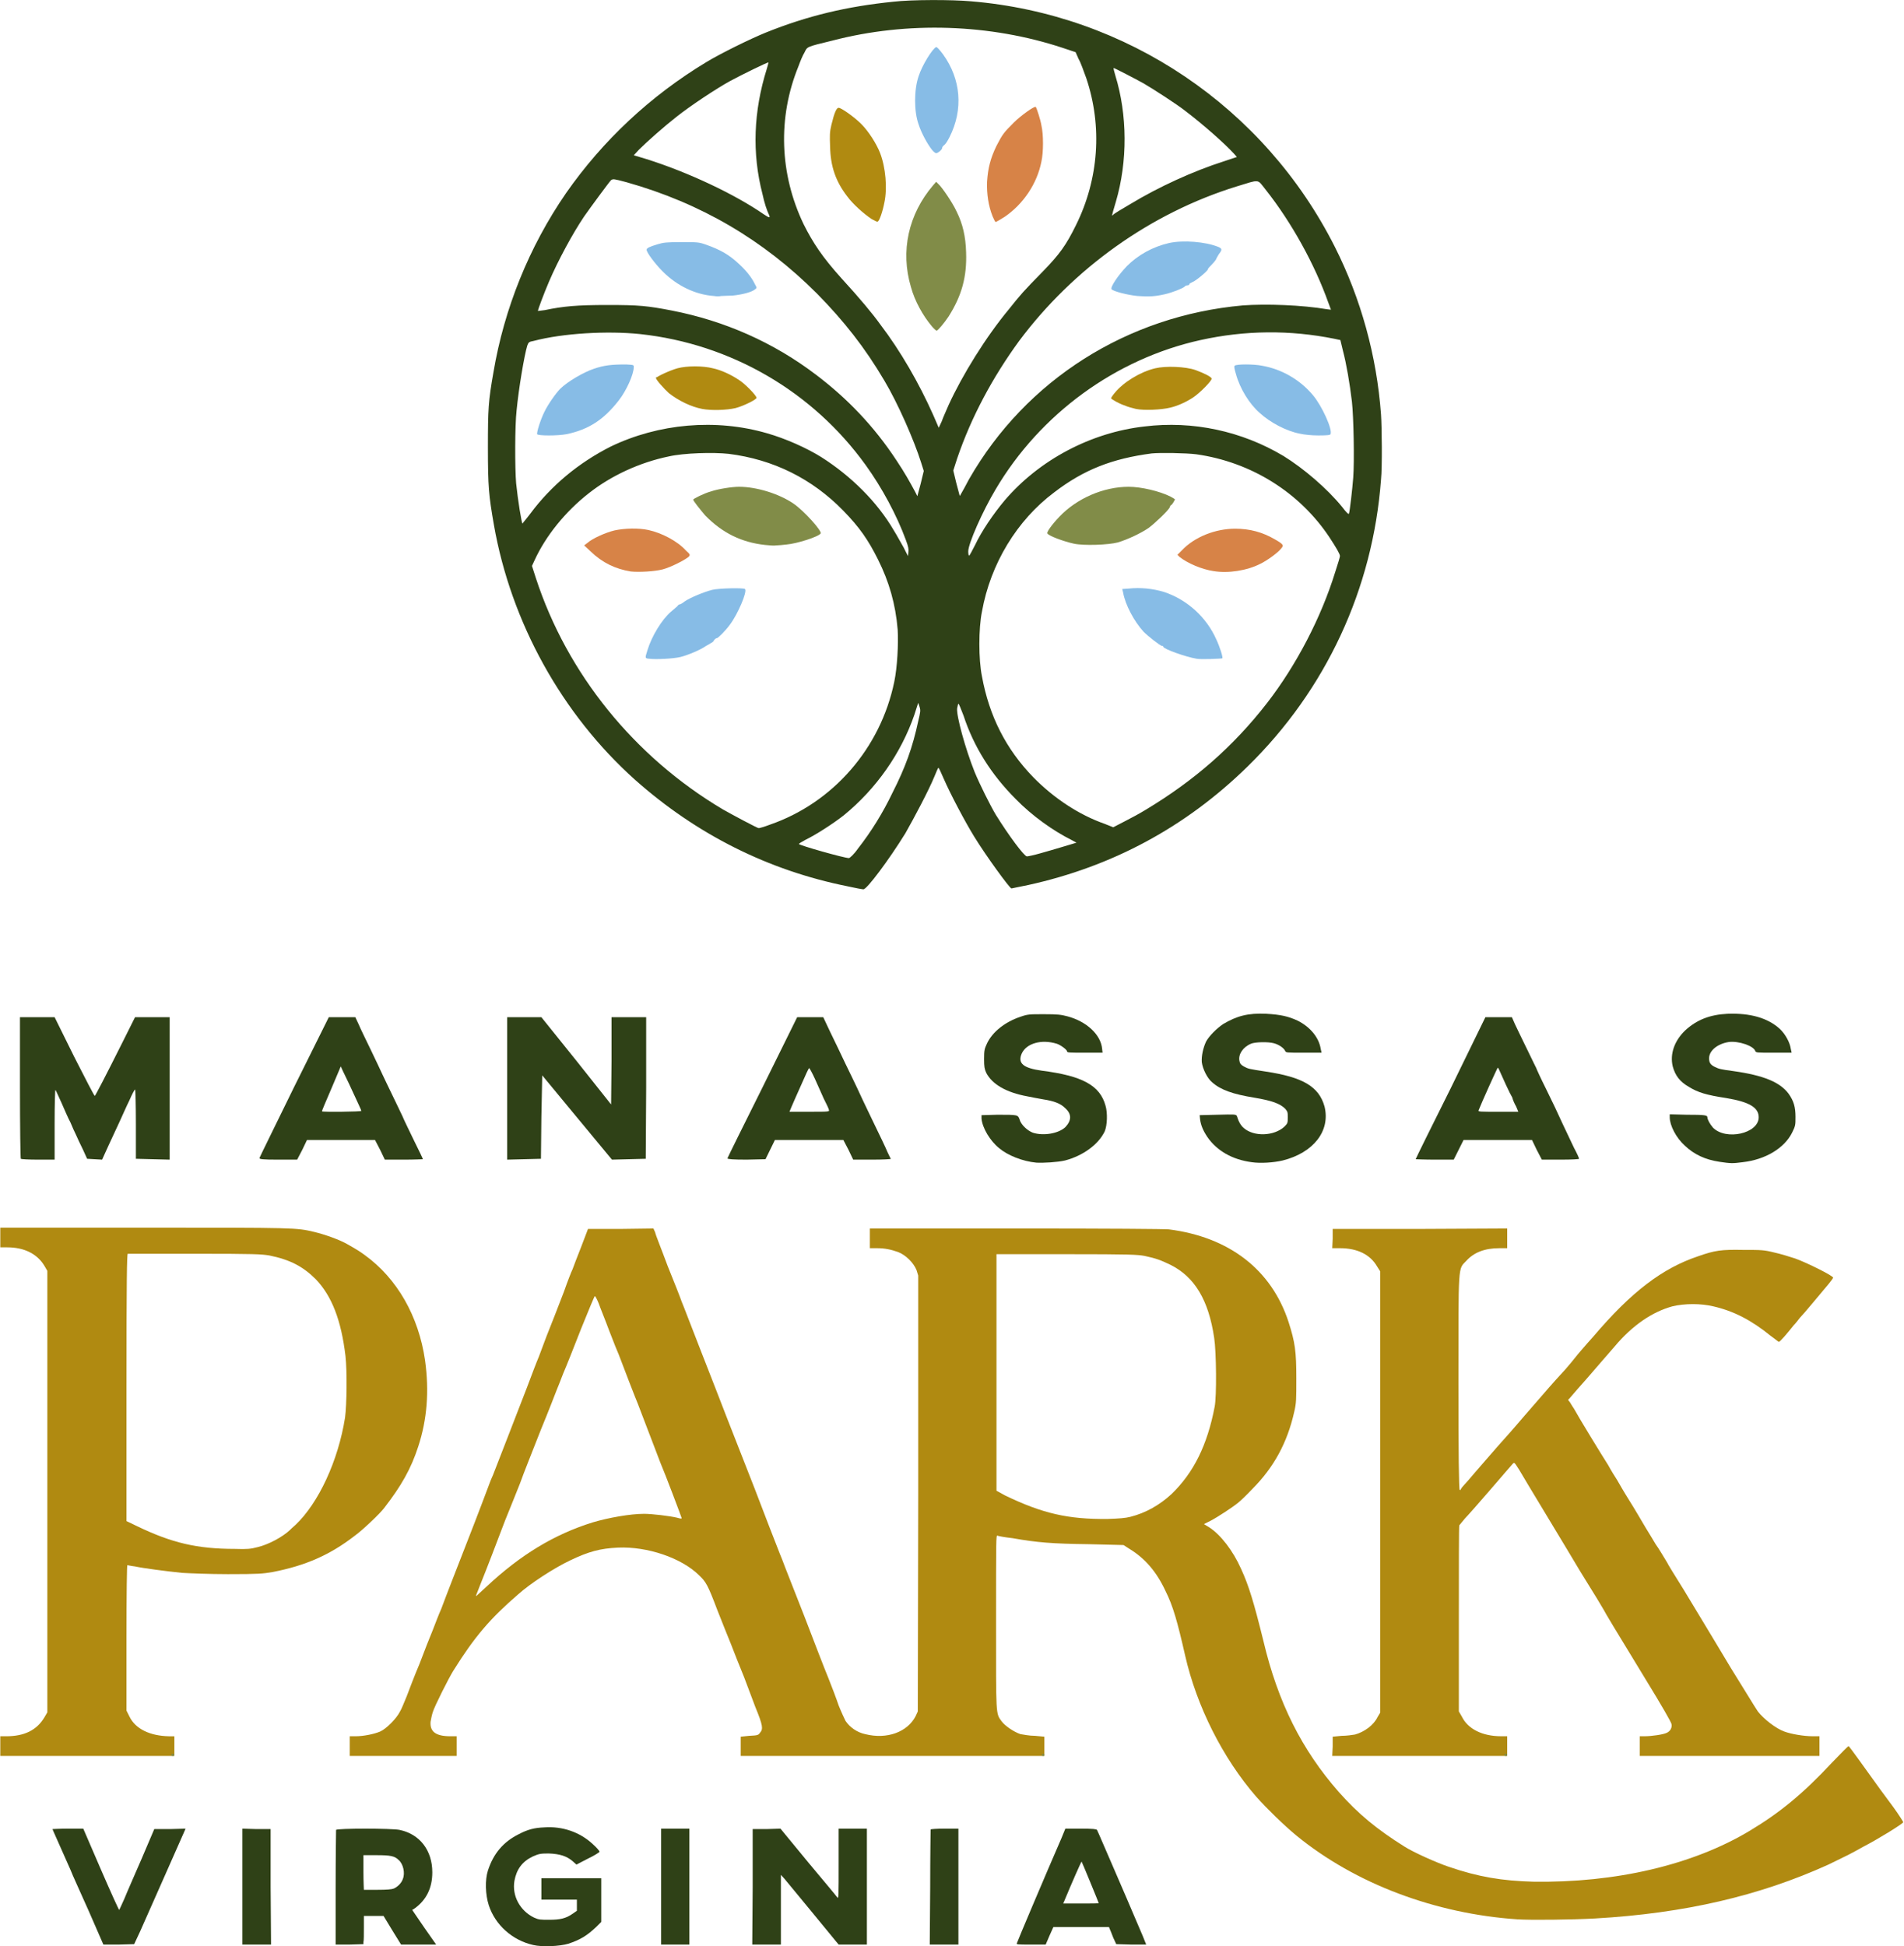 <svg version="1.2" xmlns="http://www.w3.org/2000/svg" viewBox="0 0 445 455" width="316" height="323">
	<title>305972310_447471934079695_7927875555520749665_n</title>
	<style>
		.s0 { fill: #2f4117 } 
		.s1 { fill: #b08a11 } 
		.s2 { fill: #818c48 } 
		.s3 { fill: #87bce6 } 
		.s4 { fill: #d78347 } 
	</style>
	<g id="Folder 6">
		<g id="Folder 2">
			<g id="Folder 3">
				<path id="pBJsCCmlB" class="s0" d="m124.6 454.7c-4.9-1.1-8.9-4.7-10.4-9.3-0.8-2.5-0.9-5.9-0.2-8.1 1.3-4 3.6-6.7 7.2-8.5 2.1-1.1 3.6-1.5 6-1.6 4.2-0.3 8.3 1.1 11.3 3.9 0.9 0.8 1.6 1.6 1.6 1.8 0 0.1-1.2 0.9-2.7 1.6l-2.7 1.4-0.9-0.8c-1.4-1.2-3-1.7-5.6-1.8-2 0-2.3 0.1-3.7 0.7-2.5 1.2-3.8 3-4.3 5.7-0.6 3.5 1.3 7 4.6 8.6 1.1 0.5 1.5 0.5 3.5 0.5 2.6 0 3.9-0.3 5.5-1.4l1-0.7v-1.3-1.3h-4.1-4.2v-2.5-2.5h7 7v5.1 5.1l-1.1 1.1c-2.3 2.2-3.9 3.1-6.6 4-2 0.6-6.1 0.8-8.2 0.3z"/>
				<path id="p180IGLBGz" class="s0" d="m20.7 446.8c-1.9-4.3-3.9-8.6-4.3-9.7-3-6.8-4.2-9.4-4.2-9.5 0 0 1.7-0.1 3.6-0.1h3.6l4.1 9.5c2.3 5.3 4.2 9.5 4.3 9.5 0 0 0.6-1.2 1.2-2.6 0.6-1.5 2.5-5.8 4.1-9.5l2.9-6.8h3.7l3.6-0.1-0.2 0.5c-0.2 0.5-7 15.8-10.4 23.5l-1.4 3-3.6 0.1h-3.6z"/>
				<path id="pNtNjExvQ" class="s0" d="m56.6 441.1v-13.6l3.3 0.1h3.3v13.5l0.1 13.5h-3.3-3.4z"/>
				<path id="p5Ngve3Bg" fill-rule="evenodd" class="s0" d="m78.4 441.4c0-7.4 0.1-13.5 0.1-13.6 0-0.4 13.2-0.4 14.9 0 4.7 1 7.6 4.8 7.6 9.9 0 3.7-1.4 6.5-4.2 8.5l-0.5 0.3 2.8 4.1 2.8 4h-4.1-4.1l-2.1-3.4-2-3.3h-4.6v2.7c0 1.6 0 3.1-0.1 3.4v0.5l-3.3 0.1h-3.2zm13.6 0.1c0.9-0.4 1.8-1.3 2.1-2.2 0.6-1.4 0.1-3.6-1-4.5-0.9-0.9-1.9-1.1-5.1-1.1h-3.1v4c0 2.2 0.1 4 0.1 4.1 0 0 1.4 0 3.1 0 2.3 0 3.4-0.1 3.9-0.3z"/>
				<path id="pPCX5yKwZ" class="s0" d="m154.5 441.1v-13.6h3.3 3.3v13.6 13.5h-3.3-3.3z"/>
				<path id="pdmFb8jYV" class="s0" d="m175.9 441.1v-13.5h3.2l3.3-0.1 6.5 7.9c3.6 4.3 6.7 8 6.8 8.2 0.3 0.4 0.3-0.8 0.3-7.8v-8.3h3.3 3.3v13.6 13.5h-3.3-3.3l-0.5-0.6c-0.7-0.9-11.2-13.6-12.1-14.7l-0.9-1v8.2 8.1h-3.3-3.4z"/>
				<path id="pInUfOUa7" class="s0" d="m217.4 441.3c0-7.4 0.1-13.5 0.1-13.6 0-0.1 1.4-0.2 3.2-0.2h3.3v13.6 13.5h-3.3-3.4z"/>
				<path id="p13TxwJZyR" fill-rule="evenodd" class="s0" d="m237.7 454.2c0.1-0.4 6.7-16 10.4-24.5l0.9-2.2h3.7c2.7 0 3.6 0.1 3.7 0.3 0.1 0.1 2.3 5.3 5 11.5 2.7 6.2 5.2 12.2 5.7 13.3l0.8 2h-3.5l-3.5-0.1-0.7-1.5c-0.3-0.8-0.7-1.8-0.8-2l-0.2-0.5h-13l-0.9 2-0.9 2.1h-3.4c-3.4 0-3.5 0-3.3-0.4zm19.1-9.3c0-0.1-3.9-9.6-4-9.7-0.1 0-2.3 5-4 9.1l-0.3 0.7h4.1c2.3 0 4.2 0 4.2-0.1z"/>
			</g>
			<g id="Folder 4">
				<path id="p13yfaVObW" fill-rule="evenodd" class="s1" d="m354.7 448.7c-19.2-1.3-37.9-8.3-51.7-19.6-2.8-2.3-6.9-6.3-9.4-9.1-7.8-9-13.9-21.1-16.6-33-1.8-7.9-2.8-11.5-4.6-15.1-2.1-4.5-4.8-7.6-8.4-9.8l-1.4-0.9-8.1-0.2c-8.5-0.1-12.2-0.4-17.8-1.4-1.8-0.2-3.4-0.5-3.6-0.6-0.3-0.1-0.3 0.9-0.3 20.1 0 22.1-0.1 21.4 1.3 23.3 0.8 1.1 2.9 2.5 4.4 3 0.6 0.1 2.1 0.4 3.4 0.4l2.2 0.2v4.5h-71v-4.5l2-0.2c1.8-0.1 2.1-0.1 2.5-0.7 0.8-0.9 0.7-1.7-1.1-6.1-0.4-1.1-1.6-4.2-2.6-6.9-1.1-2.7-2.5-6.2-3.1-7.8-0.7-1.7-2.1-5.2-3.2-8-2.2-5.8-2.6-6.5-4.3-8.1-4.1-4-12-6.7-18.9-6.4-4.2 0.2-6.8 0.9-11.2 3-3.8 1.8-9.3 5.4-12.1 7.9-6.6 5.7-10.2 9.9-15.2 17.9-1 1.6-4.4 8.3-4.8 9.7-0.2 0.6-0.4 1.6-0.5 2.2-0.2 2.3 1.2 3.4 4.6 3.4h1.5v4.6h-25v-4.6h1.4c1.8 0 4.3-0.5 5.7-1.1 1.4-0.6 3.8-3 4.6-4.6 0.4-0.6 1-2.2 1.6-3.6 0.5-1.3 1.8-4.8 3-7.6 1.1-2.9 2.5-6.5 3.1-7.9 0.6-1.5 1.4-3.7 2-5 1.1-3 4.4-11.4 6.3-16.3 0.8-2 2.2-5.7 3.2-8.3 1-2.6 1.9-5 2-5.3 0.1-0.3 0.4-0.9 0.6-1.4 0.4-1 0.5-1.3 3.5-9 1.1-2.8 3-7.8 4.3-11.1 1.2-3.2 2.5-6.6 2.9-7.5 0.3-0.9 1.2-3.1 1.8-4.8 1.7-4.3 2.3-5.8 4.1-10.5 0.8-2.3 1.7-4.6 2-5.2 0.2-0.6 1.1-2.9 2-5.2l1.6-4.2h7.7l7.6-0.1 0.4 0.9c0.1 0.6 1.5 4 2.9 7.8 1.5 3.7 3 7.5 3.3 8.4 0.4 0.9 2.4 6.2 4.6 11.8 2.2 5.6 4.8 12.3 5.8 14.9 3.3 8.5 5.4 13.7 6.7 17.1 0.7 1.8 2.2 5.7 3.3 8.6 1.2 3 2.5 6.5 3.1 7.9 0.5 1.4 2.9 7.4 5.2 13.3 2.3 6 4.8 12.5 5.6 14.4 0.8 2 1.9 4.9 2.4 6.4 0.6 1.5 1.4 3.2 1.6 3.6 1 1.5 2.7 2.7 4.6 3.1 5.1 1.3 9.9-0.5 11.8-4.2l0.5-1.1 0.1-50.9v-51l-0.4-1.3c-0.7-1.7-2.5-3.5-4.3-4.2-1.7-0.6-3.1-0.9-5-0.9h-1.6v-4.6h34c22.4 0 34.7 0.1 35.9 0.2 14.1 1.8 24 9.4 28 21.7 1.5 4.7 1.8 6.8 1.8 13.1 0 5 0 5.8-0.5 7.9-1.6 7.1-4.7 12.9-9.8 18-1.4 1.5-2.9 2.9-3.3 3.2-1.2 1-4.7 3.3-6.4 4.2l-1.6 0.8 1.3 0.8c2.6 1.7 5.5 5.4 7.4 9.7 1.8 3.9 3 7.9 5.2 16.8 3.4 14.4 9 25.5 17.6 35.3 4.6 5.2 9 8.8 15.4 12.8 2 1.3 7.6 3.8 10.3 4.7 7 2.4 12.5 3.3 19.8 3.5 19.2 0.3 37.3-3.9 50.6-11.9 7-4.2 12.4-8.6 19.3-16 2-2.1 3.7-3.8 3.8-3.8 0.1 0 1.2 1.5 2.5 3.3 5 7 5.7 7.9 8 11 1.3 1.8 2.3 3.4 2.3 3.5-0.3 0.5-6 4-9.3 5.7-0.9 0.5-2.5 1.4-3.5 1.9-1 0.5-3.1 1.5-4.7 2.3-16.1 7.3-33.6 11.4-54.6 12.6-5.5 0.3-14.9 0.4-18.1 0.2zm-241-77.8c7.9-7.4 15.8-12.2 24.8-15 3.7-1.1 8.8-2 12-2 1.9 0 6 0.5 7.7 0.9 0.7 0.2 1.1 0.3 1.1 0.1 0-0.1-3.8-10.2-5-13-0.2-0.6-1.4-3.6-2.6-6.8-1.2-3.2-2.4-6.2-2.6-6.8-0.4-0.9-3.8-9.7-4.5-11.6-0.2-0.4-1.2-2.9-2.2-5.5-1-2.7-2.2-5.6-2.5-6.5-0.4-1-0.8-1.7-0.9-1.7-0.1 0-1.5 3.4-3.2 7.6-1.6 4.1-3.5 8.9-4.2 10.5-0.6 1.6-1.3 3.3-1.5 3.8-0.2 0.5-1.8 4.7-3.7 9.3-1.8 4.6-4.1 10.3-4.9 12.6-0.9 2.3-2.5 6.2-3.5 8.7-1.7 4.5-4.3 11.3-5.8 15-0.4 1-0.8 2-0.9 2.3-0.1 0.2-0.1 0.4 0 0.3 0.1-0.1 1.1-1 2.4-2.2zm150.5-16.3c3.6-0.9 6.9-2.8 9.6-5.3 5.2-5 8.4-11.5 10.1-20.4 0.5-2.4 0.4-12.9-0.1-16.1-1.3-8.9-4.6-14.3-10.2-17.1-2.3-1.1-3.3-1.5-6.1-2.1-1.7-0.3-3.3-0.4-18.2-0.4h-16.4v55.3l2 1.1c8.7 4.2 14.7 5.6 24 5.5 2.8-0.1 4.1-0.2 5.3-0.5z"/>
				<path id="pE98HhIIn" fill-rule="evenodd" class="s1" d="m0 405.9h1.4c4.2 0 7.1-1.4 8.9-4.4l0.7-1.2v-103.2l-0.7-1.2c-1.7-2.8-4.7-4.3-8.7-4.3h-1.6v-4.6h33.7c35.5 0 35.5 0 39.7 1 2.5 0.6 5.9 1.8 7.8 2.9 2.3 1.3 2.9 1.7 4 2.5 7.6 5.5 12.6 14.3 14.1 24.6 1 7.2 0.5 13.8-1.6 20.2-1.7 5.2-3.9 9.1-8 14.4-1.1 1.4-5 5.1-6.8 6.4-5.8 4.5-11.5 7-19.2 8.5-2.4 0.4-3.1 0.5-10.5 0.5-4.3 0-9.1-0.2-10.7-0.3-3.9-0.4-9.2-1.1-11-1.5-0.9-0.1-1.7-0.3-1.8-0.3-0.1 0-0.2 6.6-0.2 17v17l0.7 1.4c1.4 2.9 4.8 4.5 9.2 4.6h1.3v4.6h-40.7zm60.1-44.2c2.6-0.6 5.9-2.4 7.6-4 0.1-0.1 0.7-0.7 1.3-1.2 5.4-5.1 10-15 11.6-25.1 0.4-3 0.5-10.8 0.1-14.4-1-8.4-3.2-14-6.9-17.9-3-3-6-4.6-10.9-5.6-1.9-0.3-3.1-0.4-17.5-0.4-8.4 0-15.5 0-15.6 0-0.2 0-0.3 6.4-0.3 31.3v31.2l2.5 1.2c8.1 3.9 14 5.3 22.9 5.3 2.8 0.1 3.7 0 5.2-0.4z"/>
				<path id="pqG5hswr9" class="s1" d="m311.5 408.3v-2.3l2.1-0.2c1.2 0 2.5-0.2 3.1-0.3 2.2-0.6 4.4-2.2 5.3-4.1l0.6-1v-51.6-51.6l-0.7-1.1c-1.6-2.8-4.6-4.3-8.7-4.3h-1.8l0.1-2.2v-2.3h20.4l20.4-0.1v2.3 2.3h-1.8c-3.5 0-6 1-7.8 3-1.9 2-1.8 0.3-1.8 28.5 0 16.4 0.1 24.9 0.3 25q0.2 0.1 0.2 0c0-0.1 0.3-0.6 0.7-1 0.4-0.4 1.6-1.8 2.7-3.1 1-1.2 3.5-4 5.3-6.1 1.9-2.1 3.9-4.4 4.5-5.1 0.6-0.7 1.1-1.3 1.2-1.4 0.1-0.1 2.1-2.4 4.6-5.3 2.4-2.8 4.6-5.2 4.8-5.4 0.2-0.2 1.1-1.2 2-2.3 0.9-1.1 1.6-2 1.7-2.1 0.1-0.1 1.6-1.9 3.5-4 9-10.6 16.2-16 24.5-18.8 4-1.4 5.4-1.6 10.6-1.5 4.2 0 4.8 0 7.2 0.6 1.4 0.3 3.7 1 4.9 1.4 2.8 1 9 4.1 8.9 4.5 0 0.1-0.5 0.8-1 1.4-0.6 0.7-2.2 2.6-3.6 4.3-1.4 1.7-2.8 3.3-3.2 3.7-0.3 0.4-0.9 1.2-1.4 1.7-1.6 2-3.2 3.9-3.5 3.9-0.1 0-0.9-0.7-1.9-1.4-4.4-3.6-8.6-5.8-13.4-6.9-2.9-0.7-6.7-0.7-9.6 0-4.7 1.3-9.3 4.4-13.5 9.4-0.9 1-4.4 5.1-6.5 7.5-0.9 1-3.8 4.3-4.1 4.7-0.3 0.2-0.3 0.3 0 0.6 0.2 0.2 0.6 1 1.1 1.7 1.2 2.2 6.4 10.7 8 13.2 0.7 1.3 1.7 2.9 2.1 3.5 0.4 0.7 1.6 2.8 2.8 4.7 1.2 1.9 2.9 4.8 3.9 6.5 1 1.6 2 3.3 2.3 3.8 0.6 0.8 1.8 2.8 2.7 4.3 0.1 0.3 1.9 3.2 3.9 6.4 5.4 8.9 9.1 15.1 10.9 18.1 2.5 4 5.9 9.6 6.4 10.3 1.3 1.7 4.2 4 6.2 4.7 1.6 0.6 4.6 1.1 6.6 1.1h1.6v2.3 2.3h-21-21v-2.3-2.3h1.1c1.7 0 4.4-0.4 5.2-0.8 0.9-0.4 1.3-1.3 1.1-2.1-0.2-0.6-1.8-3.5-6.4-11-7.2-11.8-9-14.8-9.4-15.6-0.5-0.9-1.9-3.2-5.5-9-3.5-5.9-13.1-21.7-14.3-23.8-1.1-1.7-1.1-1.8-1.5-1.4-0.2 0.2-2.5 2.9-5.1 5.9-2.6 3-5.3 6.1-6 6.8-0.7 0.8-1.3 1.6-1.4 1.7-0.1 0.2-0.1 10-0.1 21.9v21.6l0.7 1.2c1.4 2.9 4.8 4.6 9.2 4.6h1.4v2.3 2.3h-20.4-20.5z"/>
			</g>
			<g id="Folder 5">
				<path id="pXMkKgWEb" class="s0" d="m242.2 271.8c-3.2-0.3-6.7-1.7-8.7-3.4-2.1-1.7-3.9-4.7-4.1-6.9v-0.8l3.7-0.1c4.8 0 4.8 0 5.2 1.1 0.3 1.2 1.8 2.6 3.1 3.1 2.5 0.8 6 0.2 7.6-1.3 1.5-1.6 1.5-3.1-0.1-4.5-1-1-2.5-1.6-5.1-2-1.1-0.2-2.8-0.5-3.7-0.7-4.9-0.9-8.2-2.8-9.6-5.5-0.4-0.9-0.5-1.4-0.5-3.2 0-2.1 0.1-2.4 0.7-3.7 1.3-2.7 4.2-5 7.8-6.2 1.7-0.6 2.1-0.6 5.5-0.6 3.2 0 4 0.1 5.5 0.5 4.5 1.2 7.8 4.3 8.1 7.6l0.1 0.9h-4.2c-3.4 0-4.1 0-4.1-0.3 0-0.4-1.5-1.5-2.4-1.8-3.6-1.1-7.1-0.1-8.2 2.3-1 2.3 0.4 3.4 4.7 4 9.4 1.2 13.6 3.4 14.9 8.2 0.5 1.7 0.4 4.6-0.2 6-1.5 3.1-5.1 5.7-9.3 6.8-1.7 0.4-5.1 0.6-6.7 0.5z"/>
				<path id="pzO5FYSGE" class="s0" d="m292.6 271.7c-4.6-0.6-8.2-2.7-10.4-5.9-1-1.5-1.5-2.7-1.7-4.1l-0.1-1 4.2-0.1c4-0.1 4.3-0.1 4.5 0.3 0.4 1.3 0.9 2.2 1.6 2.8 2.4 2.1 7.1 1.9 9.5-0.3 0.8-0.8 0.8-0.9 0.8-2.2 0-1.1 0-1.3-0.6-2-1.2-1.2-3.1-1.9-7.3-2.6-4.9-0.8-7.8-1.8-9.8-3.6-1.1-0.9-2.2-3.1-2.4-4.7-0.1-1.4 0.3-3.3 1-4.8 0.7-1.3 2.5-3.1 4-4.1 3.2-1.9 5.8-2.6 10.1-2.4 3.4 0.2 5.1 0.6 7.3 1.6 3 1.5 5 4 5.4 6.6l0.2 0.9h-4.2c-4 0-4.1 0-4.3-0.4-0.3-0.7-1.5-1.5-2.6-1.8-1.4-0.4-4.5-0.3-5.4 0.1-1.9 0.8-3 2.5-2.7 4 0.1 0.6 0.3 0.9 1 1.3 1.1 0.6 1.2 0.6 5.1 1.2 8.7 1.3 12.5 3.5 13.8 8.2 1.4 5.7-2.6 10.8-9.8 12.6-2.1 0.5-5.2 0.7-7.2 0.4z"/>
				<path id="p16NBZNZvK" class="s0" d="m401.9 271.6c-3.3-0.5-5.9-1.7-8.1-3.8-2-1.8-3.5-4.7-3.5-6.6v-0.7l3.9 0.1c4.3 0 4.9 0.1 4.9 0.6 0 0.5 0.6 1.6 1.3 2.4 3 3.1 10.7 1.4 10.7-2.4 0-2.3-2.2-3.6-7.6-4.5-4.6-0.7-6.6-1.3-8.7-2.6-2.1-1.2-3.2-2.6-3.8-4.8-0.7-2.9 0.4-6 2.9-8.4 2.7-2.5 5.8-3.7 9.9-3.9q8-0.3 12.2 3.5c1.3 1.2 2.4 3.2 2.6 4.7l0.2 0.9h-4.2c-4 0-4.1 0-4.3-0.4-0.4-1.2-3.9-2.4-6.2-2.1-2.6 0.4-4.6 2-4.6 3.8 0 1 0.3 1.5 1.3 2 1 0.5 1.4 0.6 4.4 1 7.1 1 10.9 2.6 12.9 5.3 1.2 1.7 1.6 3.1 1.6 5.4 0 1.9 0 2.1-0.8 3.7-1.8 3.6-6.2 6.3-11.6 6.9-2.3 0.3-2.7 0.3-5.4-0.1z"/>
				<path id="prPeIGHKB" class="s0" d="m4.8 270.9c-0.1-0.1-0.2-7.5-0.2-16.6v-16.5h4 4.1l4.6 9.3c2.6 5.1 4.7 9.2 4.8 9.1 0.2-0.2 2.5-4.6 6.4-12.4l3-6h4.1 4v16.6 16.7l-4-0.1-3.9-0.1v-8.1c0-4.5-0.1-8.1-0.2-8.1-0.1 0-0.7 1.1-1.3 2.5-0.7 1.4-1.7 3.7-2.3 5-0.6 1.3-1.8 3.9-2.6 5.6l-1.5 3.3-1.8-0.1-1.7-0.1-1-2.2c-0.6-1.2-1.3-2.7-1.6-3.4-0.3-0.6-0.9-1.9-1.3-2.9-0.5-0.9-1.4-3-2.1-4.6-0.7-1.5-1.3-2.9-1.4-3-0.1-0.1-0.2 3.3-0.2 8v8.3h-3.9c-2.1 0-4-0.1-4-0.2z"/>
				<path id="pZQXzV8Ez" fill-rule="evenodd" class="s0" d="m60.6 270.7c0-0.1 3.7-7.6 8.1-16.6l8.1-16.3h6.2l0.8 1.7c0.4 1 1.7 3.6 2.8 5.9 1.1 2.3 2.3 4.8 2.7 5.7 0.4 0.8 1.4 3 2.3 4.8 0.9 1.8 1.9 4 2.4 5 0.4 1 1.7 3.6 2.8 5.9 1.1 2.2 2 4.1 2 4.2 0 0-2 0.1-4.4 0.1h-4.5l-1.1-2.3-1.2-2.3h-15.9l-1.1 2.3-1.2 2.3h-4.4c-3.7 0-4.5-0.1-4.4-0.4zm23.8-11c0-0.2-0.6-1.4-2.9-6.4-0.5-1-1.1-2.3-1.4-2.9l-0.5-1.1-2.2 5.2c-1.2 2.8-2.2 5.1-2.2 5.3 0 0.2 9.2 0.1 9.2-0.1z"/>
				<path id="p73d2zapX" class="s0" d="m118.5 254.4v-16.6h4 4l8.2 10.2 8.1 10.2 0.1-10.2v-10.2h4.1 4v16.6l-0.1 16.5-3.9 0.1-4 0.1-8.2-9.9-8.1-9.8-0.2 9.8-0.1 9.7-3.9 0.1-4 0.1z"/>
				<path id="poG6BO9ui" fill-rule="evenodd" class="s0" d="m170 270.8c0-0.1 3.7-7.6 8.2-16.6l8.1-16.4h6.1l1.6 3.4c0.9 1.8 2.5 5.2 3.6 7.5 1.1 2.2 2.3 4.8 2.7 5.6 0.4 0.9 2 4.3 3.6 7.6 1.6 3.3 3.2 6.6 3.5 7.4 0.4 0.8 0.7 1.5 0.8 1.6 0.1 0.1-1.9 0.2-4.3 0.2h-4.5l-1.1-2.3-1.2-2.3h-8-8l-2.2 4.5-4.4 0.1c-3.1 0-4.5-0.1-4.5-0.3zm23.7-11.4c0-0.2-0.6-1.4-1.2-2.6-0.5-1.2-1.5-3.3-2.1-4.7-0.6-1.3-1.2-2.4-1.3-2.4-0.1 0-0.9 1.7-1.8 3.8-1 2.2-2 4.5-2.3 5.2l-0.5 1.2h4.7c4.6 0 4.7 0 4.5-0.5z"/>
				<path id="pBhSJMzJs" fill-rule="evenodd" class="s0" d="m330.9 271c0-0.1 3.7-7.6 8.2-16.6l8.1-16.6h6.2l0.7 1.6c0.4 0.9 1.7 3.5 2.9 6 1.1 2.3 2.1 4.3 2.1 4.3 0 0.1 1 2.3 2.3 4.9 1.3 2.6 3 6.2 3.8 8 0.9 1.9 2.1 4.4 2.7 5.7 0.7 1.3 1.2 2.4 1.2 2.6 0 0.1-1.7 0.2-4.3 0.2h-4.4l-1.2-2.3-1.1-2.3h-16l-2.3 4.6h-4.4c-2.5 0-4.5-0.1-4.5-0.1zm23.5-12.3c-0.4-0.7-0.8-1.6-0.9-2.1-0.2-0.3-0.9-1.7-1.5-3-0.6-1.3-1.2-2.7-1.4-3.1-0.2-0.5-0.4-0.9-0.5-0.9-0.1 0-3.8 8.2-4.5 10-0.1 0.3 0.5 0.3 4.6 0.3h4.7z"/>
				<path id="pCrFmkD0W" class="s2" d="m40.3 410.5c-0.2 0-0.3-0.1-0.3-0.2 0-0.2 0.1-0.3 0.3-0.3 0.2 0 0.4 0.1 0.4 0.3 0 0.1-0.2 0.2-0.4 0.2z"/>
				<path id="pDNMjs6L7" class="s2" d="m243.8 410.5c-0.2 0-0.3-0.1-0.3-0.2 0-0.2 0.1-0.3 0.3-0.3 0.2 0 0.3 0.1 0.3 0.3 0 0.1-0.1 0.2-0.3 0.2z"/>
				<path id="pQGTraEPL" class="s2" d="m352 410.5c-0.2 0-0.4-0.1-0.4-0.2 0-0.2 0.2-0.3 0.4-0.3 0.2 0 0.3 0.1 0.3 0.3 0 0.1-0.1 0.2-0.3 0.2z"/>
			</g>
		</g>
		<g id="Folder 1">
			<path id="pddcNHBon" class="s1" d="m164.1 95.6c-2.6-0.5-5.5-1.9-7.8-3.7-1-0.9-3-3.1-3-3.5 0-0.3 3.2-1.8 5-2.3 2.2-0.6 6-0.6 8.3 0 1.9 0.4 4.3 1.5 6.2 2.8 1.4 0.9 4 3.6 4 4.1 0 0.4-3 1.9-4.9 2.4-2.1 0.5-5.7 0.6-7.8 0.2z"/>
			<path id="p18TpWh9XD" class="s1" d="m265.5 95.6c-0.8-0.2-2-0.5-2.6-0.8-1.3-0.4-3.2-1.5-3.2-1.7 0-0.1 0.3-0.6 0.8-1.2 2.1-2.6 6.1-5 9.5-5.8 2.5-0.6 7.1-0.4 9.4 0.4 2.2 0.8 3.7 1.6 3.8 2 0.1 0.5-2.8 3.4-4.3 4.4-1.5 1-3.6 2-5.4 2.4-2 0.5-6.1 0.7-8 0.3z"/>
			<path id="pdDrLcKJE" class="s1" d="m203.7 51.2c-1.8-1.2-4.4-3.5-5.7-5.3-2.7-3.5-3.9-7-4-11.6-0.1-2.7-0.1-3.4 0.3-5.1 0.7-2.9 1.2-4 1.7-4 0.6 0 3.6 2.1 5.3 3.8 1.7 1.7 3.6 4.7 4.4 6.8 1.3 3.4 1.7 8.2 1 11.5-0.4 2.1-1.2 4.5-1.6 4.5-0.1 0.1-0.7-0.2-1.4-0.6z"/>
			<path id="ppGmHncmY" fill-rule="evenodd" class="s0" d="m198.1 207.2c-18.5-3.7-35.3-12.1-49.7-24.9-17.1-15.3-29-36.8-33-59.6-1.2-6.9-1.4-8.9-1.4-18.1 0-9 0.1-10.8 1.3-17.6 2.5-14.8 8.3-29.3 17-41.9 8.6-12.3 19.7-22.7 32.8-30.6 3.3-2 10.2-5.4 13.9-6.9 9.7-3.9 18.9-6.1 29.8-7.2 4.2-0.5 13.7-0.5 18.1-0.1 36.4 3 68.6 24.7 85.1 57.4 6.1 12.1 9.8 25.5 10.8 39.2 0.2 3 0.3 12.3 0 15.2-1.9 25.6-12.9 49.2-31.2 67.1-14.5 14.2-31.7 23.4-51.3 27.7-2.1 0.4-3.8 0.8-3.9 0.8-0.4 0-6-7.7-8.7-12.1-2.1-3.4-5.6-10-7.2-13.7-0.6-1.4-1.1-2.5-1.2-2.4-0.1 0.1-0.5 1-0.9 2-1.3 3.2-4.7 9.6-6.8 13.3-3.9 6.3-9 13.1-9.8 13.1-0.3 0-1.9-0.3-3.7-0.7zm2.4-8.8q4.7-6 8.1-13.1c3-5.9 4.7-10.6 6-16.7 0.5-2.1 0.6-2.5 0.3-3.4l-0.3-0.9-0.9 2.8c-3.1 9-8.9 17.3-16.5 23.5-2.4 1.9-6.6 4.6-8.9 5.7-0.9 0.5-1.6 0.9-1.6 1 0 0.3 10.6 3.3 11.7 3.3 0.2 0 1.2-0.9 2.1-2.2zm42.6 1.1c1.4-0.4 3.9-1.1 5.5-1.6l3-0.9-1.1-0.6c-4.4-2.2-9.3-5.7-13.1-9.6-5.7-5.7-9.8-12.2-12.2-19.5-0.6-1.6-1.1-2.8-1.2-2.8-0.1 0.1-0.2 0.6-0.3 1.1-0.2 1.7 1.9 9.4 4.1 14.9 1.2 2.9 3.6 7.7 4.9 9.9 3.1 5 6.7 9.8 7.3 9.8 0.3 0 1.7-0.3 3.1-0.7zm-63.2-6.7c14.8-5.1 25.9-17.9 29.1-33.4 0.7-3.3 1-8.9 0.8-12.2-0.5-6-2-11.2-4.6-16.4-2.3-4.6-4.3-7.5-8.1-11.4-7.3-7.5-16.4-12-26.8-13.3-3.6-0.4-10.5-0.2-14 0.6-6.8 1.4-13.5 4.5-18.7 8.6-5.5 4.3-10.1 10-12.7 15.7l-0.6 1.3 0.9 2.8c7.3 22.4 23 41.8 43.7 54.1 2.1 1.2 8.1 4.4 8.4 4.4 0.2 0 1.3-0.3 2.6-0.8zm87.9-3.5c11.3-6.8 20.4-14.7 28.4-25 6.8-8.8 12.6-19.9 15.9-30.6 0.6-1.8 1.1-3.5 1.1-3.7 0-0.5-0.9-2-2.4-4.3-7-10.6-18.4-17.7-31.2-19.5-2.4-0.3-8.4-0.4-10.4-0.2-9.2 1.2-15.9 3.8-22.8 9.1-8.7 6.5-14.9 16.7-16.9 27.9-0.8 3.9-0.8 11.2 0 15.1 1.7 9.3 5.6 17 12 23.6 4.8 4.9 10.7 8.8 16.7 10.9l2 0.8 2.7-1.4c1.4-0.7 3.6-1.9 4.9-2.7zm-56.1-63.1c-2.1-5.7-5.5-12.1-9.4-17.5-12.4-17.2-31.5-28.3-52.7-30.6-7.7-0.8-18.1-0.2-24.9 1.6-1.1 0.2-1.2 0.3-1.5 1.1-0.7 2.3-2 10-2.5 15.2-0.4 3.5-0.4 13.5-0.1 17 0.4 3.9 1.3 9.5 1.5 9.4 0-0.1 0.9-1.1 1.8-2.3 4.9-6.6 11.3-11.9 18.8-15.7 11.2-5.4 24.6-6.6 36.6-3.1 4.2 1.2 9.2 3.4 12.7 5.6 6.9 4.4 13 10.4 16.9 17.1 0.7 1.1 1.7 3 2.3 4l1 2 0.1-0.9c0.1-0.7 0-1.3-0.6-2.9zm16.2 1.2c1.5-3.2 4.3-7.3 6.9-10.4 8.1-9.5 20.2-15.9 32.7-17.3 11.3-1.4 22.8 1.1 32.5 6.9 4.7 2.9 10.2 7.6 13.7 11.9 0.9 1.2 1.5 1.8 1.6 1.6 0.2-0.5 0.8-5.8 1-8.4 0.3-3.8 0.1-14.2-0.3-17.8-0.5-4.2-1.3-8.9-2.1-11.9l-0.6-2.5-1.4-0.3c-10.4-2.1-20.9-2-31.3 0.3-19.9 4.4-37.5 17.3-47.9 34.9-3.1 5.2-6.4 12.7-6.4 14.5 0 0.6 0.1 1 0.2 1 0.1 0 0.7-1.1 1.4-2.5zm-12.6-19.2c-1.7-5.4-5.5-14-8.6-19.2-4.6-7.8-9.5-14-15.8-20.4-12.5-12.5-27.1-21.1-44.5-26-3-0.8-3.1-0.8-3.6-0.5-0.5 0.5-4.9 6.5-6.3 8.5-2.7 4-6.1 10.3-8.2 15.2-1.2 2.8-2.7 6.8-2.6 6.9 0.1 0 0.8-0.1 1.6-0.2 4.3-0.9 7.5-1.2 14.7-1.2 7.4 0 9.3 0.2 15 1.3 12.3 2.4 23.7 7.4 33.7 15 7.4 5.6 13.6 12.1 18.8 20 2 3 3.1 5 4.4 7.4l0.5 1 0.8-3 0.7-2.9zm11.2 3.8c13.3-23.2 37-38.2 64-40.6 5.4-0.4 13.9-0.1 19.7 0.9l0.9 0.1-0.6-1.6c-3.2-9-8.6-18.8-14.7-26.5-2-2.5-1.2-2.4-6.8-0.7-20 6.2-38.1 19.1-50.8 36.1-6.2 8.5-11.2 17.8-14.5 27.5l-0.9 2.8 0.7 2.9c0.4 1.6 0.8 2.9 0.8 3 0 0.1 0.2-0.2 0.4-0.6 0.2-0.3 1-1.8 1.8-3.3zm-4.8-17.3c3.2-7 8.7-15.9 14.1-22.4 2.7-3.4 3.3-4.1 8-8.9 3.8-3.9 5.4-6.1 7.7-10.8 5.3-10.7 6.2-23 2.4-34.3-0.6-1.6-1.3-3.7-1.8-4.5l-0.7-1.6-3-1c-16.9-5.6-36.3-6.3-53.9-1.7-6.2 1.5-5.8 1.4-6.5 2.8-0.4 0.6-1 2.1-1.4 3.2-4.9 12-4.4 25.2 1.2 36.9 2.2 4.4 4.4 7.7 8.8 12.6 4.4 4.8 7.3 8.3 9.1 10.8 4.8 6.3 9.1 13.8 12.4 21.2l1.3 3 0.7-1.5c0.3-0.9 1.1-2.6 1.6-3.8zm-41.9-44.3c-0.6-1.2-1.2-3.1-1.6-5-2.5-9.6-2.1-19.4 1-29.3 0.2-0.7 0.4-1.4 0.4-1.5-0.2-0.1-6.1 2.8-8.9 4.3-3.3 1.8-9.6 6-12.6 8.4-2.7 2.1-6.9 5.8-8.8 7.7l-1.2 1.3 3 0.9c9.8 3.1 20.6 8.2 27.4 12.9 1.2 0.8 1.5 0.9 1.3 0.3zm84.4-2.7c6.6-4 14.7-7.7 21.9-10l3-1-0.7-0.8c-2.2-2.4-7.3-6.9-11.4-10-1.9-1.5-7.3-5-9.7-6.4-1.8-1-6.8-3.6-7-3.6-0.1 0 0.1 0.8 0.4 1.8 2.8 9.1 2.9 20 0.1 29.5-1.1 3.7-1 3.4-0.5 2.9 0.2-0.2 2-1.3 3.9-2.4z"/>
			<path id="pnhvwYSg7" class="s3" d="m151.7 154c-1-0.1-1-0.1-0.4-2 1-3.3 3.4-7.2 5.5-9 0.6-0.5 1.3-1.1 1.5-1.3 0.2-0.3 0.4-0.4 0.5-0.4 0.2 0 0.7-0.3 1.2-0.7 1.3-0.9 4.5-2.2 6.4-2.7 1.6-0.4 7.4-0.5 7.7-0.2 0.6 0.6-1.7 5.9-3.5 8.3-1 1.4-2.8 3.2-3.1 3.2-0.2 0-0.4 0.2-0.6 0.4-0.1 0.3-0.4 0.6-0.7 0.7-0.3 0.2-0.8 0.5-1.2 0.7-1.4 1-4.4 2.2-6 2.6-1.7 0.4-5.7 0.6-7.3 0.4z"/>
			<path id="pTVL1cgcx" class="s3" d="m279.7 154c-2.5-0.4-7.8-2.3-7.8-2.8 0-0.1-0.1-0.2-0.3-0.2-0.4 0-3.3-2.3-4.3-3.3-2.2-2.4-4.3-6.3-4.8-9.2l-0.2-0.8 1.5-0.1c2.7-0.3 5.7 0 8.3 0.8 5.4 1.8 9.9 5.9 12.2 11.1 0.8 1.7 1.6 4.2 1.4 4.4-0.2 0.1-5.1 0.3-6 0.1z"/>
			<path id="pGDlzbNCi" class="s3" d="m125.5 101.5c-0.1-0.5 0.8-3.4 1.7-5.2 0.8-1.7 2.7-4.4 3.7-5.4 1.7-1.7 5.5-3.9 7.9-4.7 2.4-0.8 4-1 7.5-1 1.8 0.1 1.8 0.1 1.8 0.6 0 1.7-1.7 5.5-3.5 7.8-3.5 4.5-7 6.8-12.2 7.9-2.1 0.4-6.7 0.4-6.9 0z"/>
			<path id="p3Eyfflf7" class="s3" d="m303.9 101.4c-3.2-0.6-7-2.6-9.5-4.9-2.4-2.1-4.6-5.7-5.5-9-0.4-1.3-0.5-1.9-0.3-2 0.3-0.4 4.5-0.4 6.4 0 4.6 0.8 8.9 3.3 11.9 6.9 2.1 2.5 4.6 8 4.1 9.1-0.1 0.2-0.6 0.3-2.9 0.3-1.5 0-3.4-0.2-4.2-0.4z"/>
			<path id="pd6i1Fx04" class="s3" d="m166.9 69.2c-4.4-0.3-8.7-2.4-12-5.7-1.9-1.9-3.8-4.5-3.8-5.1 0-0.4 0.6-0.7 2.6-1.3 1.3-0.4 2.1-0.5 5.5-0.5 3.8 0 4.1 0 5.8 0.6 3.4 1.2 5.5 2.4 7.9 4.7 1.5 1.4 2.8 3 3.5 4.5 0.5 0.9 0.5 0.9 0.1 1.2-0.7 0.7-3.2 1.3-5.3 1.5-1 0-2.2 0.1-2.7 0.1-0.4 0.1-1.1 0.1-1.6 0z"/>
			<path id="pXdE9QaAQ" class="s3" d="m265.9 69.2c-2.2-0.2-5.8-1.1-6.1-1.6-0.3-0.5 1.5-3.2 3.6-5.4 2.6-2.6 6-4.5 9.9-5.4 3.3-0.7 8.4-0.3 11.4 0.9 1 0.4 1 0.7 0.2 1.7-0.3 0.5-0.6 1-0.7 1.3-0.2 0.3-0.6 0.8-1.1 1.3-0.4 0.4-0.8 0.8-0.8 1 0 0.3-2.7 2.6-3.5 2.9-0.4 0.2-0.8 0.4-0.8 0.5 0 0.2-0.2 0.3-0.4 0.3-0.2 0-0.6 0.1-0.7 0.3-0.4 0.4-2.9 1.4-4.7 1.8-2.2 0.5-3.7 0.6-6.3 0.4z"/>
			<path id="pDr875Rj7" class="s3" d="m217.8 35c-1.1-1.4-2.5-4-3.1-5.9-1.1-3-1.1-8.1 0-11.3 0.8-2.5 3.2-6.4 4.1-6.8 0.2 0 0.7 0.5 1.6 1.7 4.2 5.8 4.8 12.9 1.5 19.4-0.4 0.8-0.9 1.6-1.2 1.8-0.3 0.2-0.5 0.5-0.5 0.7 0 0.4-1 1.2-1.4 1.2-0.2 0-0.6-0.3-1-0.8z"/>
			<path id="p1FSyGVFps" class="s2" d="m178.8 127.4c-5.5-0.6-10-2.8-14-6.9-1.1-1.3-2.8-3.4-2.8-3.7 0-0.2 2.6-1.5 4.1-1.9 1.7-0.6 5-1.1 6.6-1.1 4.1 0 9.3 1.6 12.7 3.9 2.5 1.7 6.7 6.4 6.4 7-0.5 0.8-5.6 2.4-8 2.6-0.9 0.1-1.9 0.2-2.4 0.2-0.4 0.1-1.6 0-2.6-0.1z"/>
			<path id="pa8eueM80" class="s2" d="m251 127.1c-2.3-0.5-5.9-1.8-6.2-2.4-0.2-0.3 1-2 2.8-3.9 4.1-4.3 10.3-7 16.2-7 2.9 0 7.2 1 9.8 2.3 0.5 0.3 0.9 0.5 1 0.6 0.1 0.1-0.7 1.4-0.9 1.4-0.1 0-0.2 0.2-0.3 0.5-0.2 0.6-3.3 3.6-4.9 4.8-1.9 1.3-4.9 2.7-7.2 3.4-2.2 0.6-8 0.8-10.3 0.3z"/>
			<path id="pzVZzUY0B" class="s2" d="m153.4 88.4q-0.1 0-0.1-0.1 0-0.1 0.1-0.1 0.2 0 0.2 0.1 0 0.1-0.2 0.1z"/>
			<path id="p150M8oVx1" class="s2" d="m217.8 76.3c-2.1-2.5-4-5.9-4.9-9.2-2.5-8.4-0.6-17 5.2-23.8l0.7-0.8 0.5 0.5c0.9 0.8 3.4 4.5 4.3 6.5 1.4 2.8 2.1 5.8 2.2 9.5 0.2 5.7-1 10.1-4.1 15-1 1.5-2.5 3.3-2.8 3.3-0.1 0-0.6-0.4-1.1-1z"/>
			<path id="p1HHEOWCkw" class="s4" d="m147.4 133.6c-3.6-0.6-6.6-2-9.4-4.7l-1.5-1.4 0.8-0.6c1.1-1 4.2-2.4 6.3-2.9 2.3-0.5 5.6-0.6 7.9-0.1 3.2 0.7 6.8 2.6 8.8 4.8 1 0.9 1 1 0.7 1.4-0.7 0.7-4.2 2.5-6.1 3-1.9 0.5-5.5 0.7-7.5 0.5z"/>
			<path id="pgwVILj4H" class="s4" d="m283.6 133.5c-2.7-0.4-6-1.8-7.9-3.3l-0.5-0.5 1-1c3-3.2 7.9-5.1 12.5-5.1 3.4 0 6.4 0.8 9.3 2.5 2.1 1.2 2.1 1.4 1.4 2.2-0.7 0.9-3.3 2.8-4.8 3.5-3.1 1.6-7.6 2.3-11 1.7z"/>
			<path id="pKQz2MzXP" class="s4" d="m232 50.6c-1-2.5-1.4-5.3-1.3-8.1 0.2-3.2 0.8-5.5 2.2-8.4 1.4-2.7 1.7-3.1 4-5.4 1.6-1.6 4.9-4 5.2-3.7 0.2 0.3 1.1 3 1.3 4.3 0.5 2.1 0.5 6.3 0 8.5-1 5.1-4.2 9.9-8.6 12.9-1.1 0.7-2 1.2-2.1 1.2-0.1 0-0.4-0.6-0.7-1.3z"/>
		</g>
	</g>
</svg>